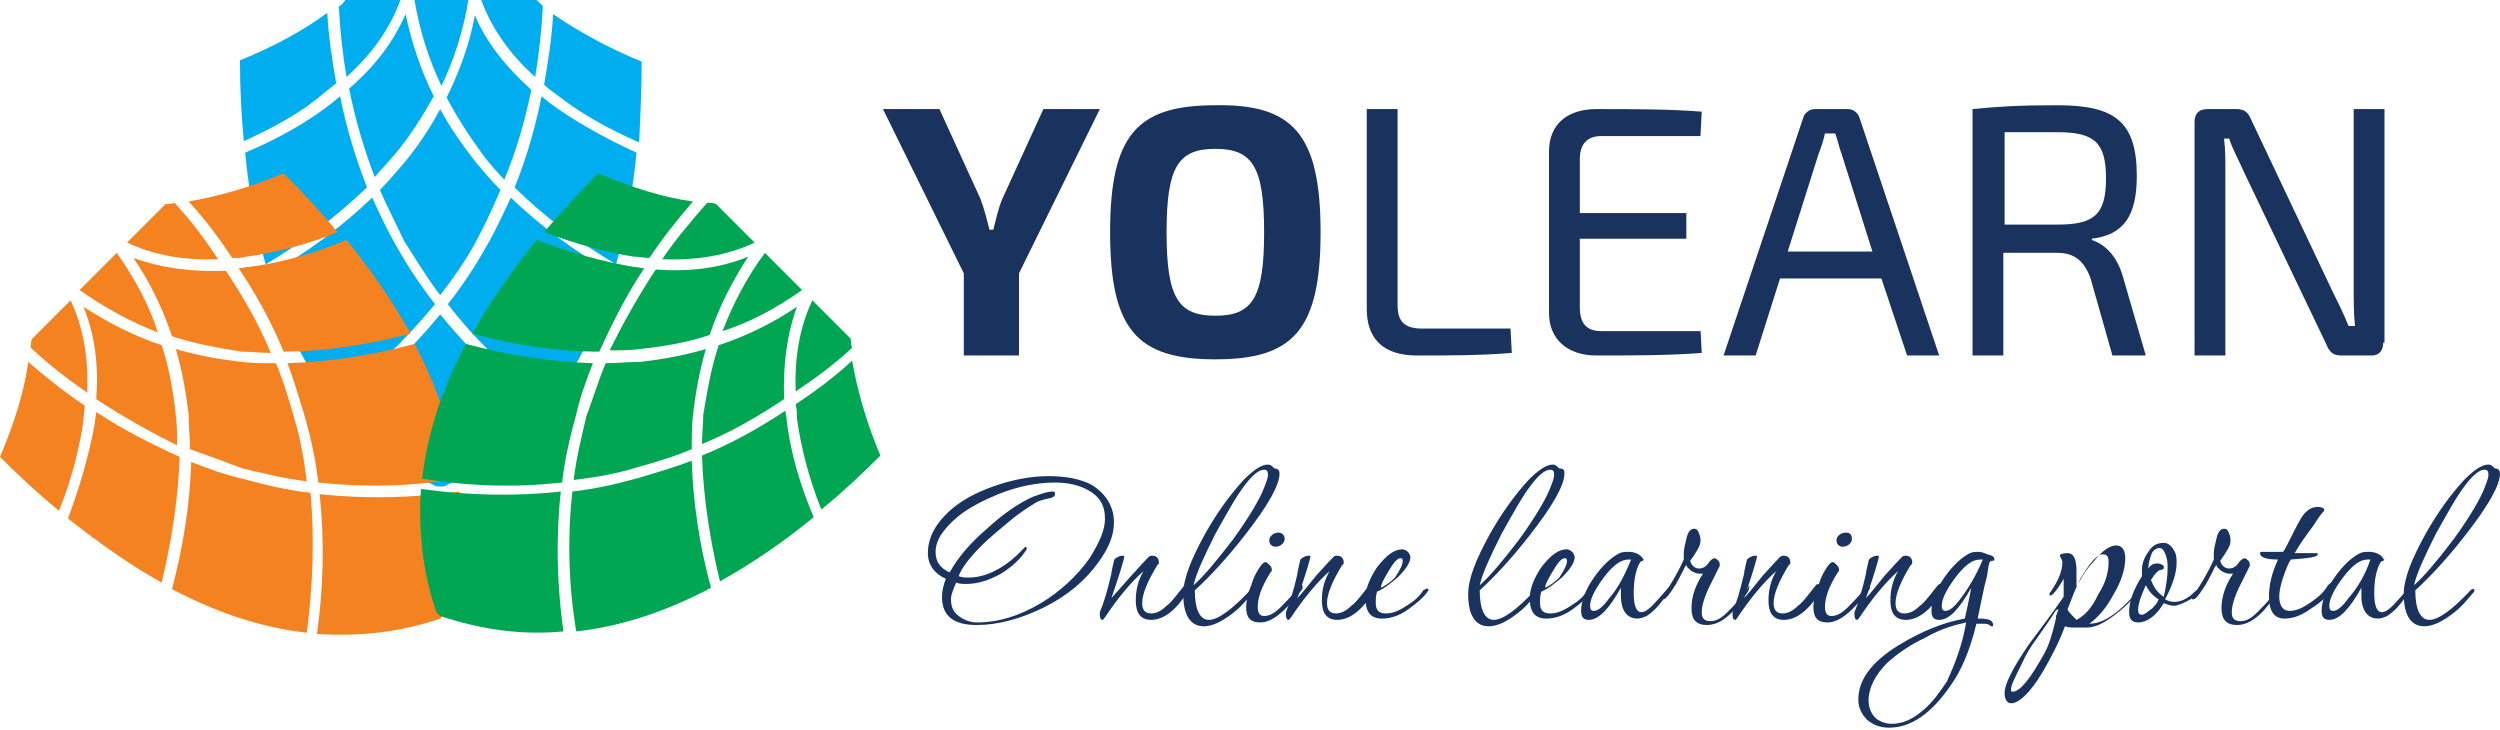 <?xml version="1.0" encoding="utf-8"?>
<!-- Generator: Adobe Illustrator 19.2.0, SVG Export Plug-In . SVG Version: 6.00 Build 0)  -->
<svg version="1.1" id="Layer_1" xmlns="http://www.w3.org/2000/svg" xmlns:xlink="http://www.w3.org/1999/xlink" x="0px" y="0px"
	 viewBox="0 0 194.8 56.9" style="enable-background:new 0 0 194.8 56.9;" xml:space="preserve">
<style type="text/css">
	.st0{fill:#19335E;}
	.st1{fill-rule:evenodd;clip-rule:evenodd;fill:#00AEEF;}
	.st2{fill-rule:evenodd;clip-rule:evenodd;fill:#F58220;}
	.st3{fill-rule:evenodd;clip-rule:evenodd;fill:#00A651;}
</style>
<g id="XMLID_19_">
	<g id="XMLID_21_">
		<g>
			<path class="st0" d="M86.8,40.7c0,1-0.4,2-1.2,3.1c-1,1.4-2.4,2.6-4.2,3.5c-1.8,0.9-3.6,1.4-5.3,1.4c-1.8,0-2.7-0.7-2.7-2.2
				c0-0.4,0.1-0.9,0.3-1.4c-0.9-0.4-1.4-1.1-1.4-2c0-1.2,0.6-2.3,1.7-3.3c0.9-0.8,2-1.4,3.4-1.9c1.4-0.5,2.9-0.8,4.3-0.8
				c1.3,0,2.5,0.2,3.4,0.7C86.2,38.5,86.8,39.5,86.8,40.7z M86.1,40.4c0-1-0.4-1.7-1.3-2.2c-0.7-0.4-1.6-0.6-2.6-0.6
				c-1.4,0-2.9,0.3-4.4,0.9c-1.2,0.5-2.2,1-3.1,1.7c-1.2,1-1.8,1.9-1.8,2.8c0,0.8,0.4,1.3,1.1,1.6c0.6-1.1,1.6-2.3,2.9-3.4
				c1.3-1.2,2.5-2,3.6-2.5c0.6-0.2,1.1-0.4,1.5-0.4h0c0.2,0,0.2,0,0.2,0.2s-0.1,0.2-0.3,0.3c-0.5,0.1-1,0.2-1.4,0.5
				c-0.5,0.3-1.1,0.7-1.7,1.2c-0.7,0.6-1.5,1.2-2.3,2c-1,1-1.6,1.8-1.8,2.4c0.3,0.1,0.5,0.1,0.8,0.1c1.2,0,2.5-0.6,3.7-1.7
				c0.5-0.5,0.7-0.7,0.7-0.7c0.1,0,0.1,0.1,0.1,0.2c-0.5,0.8-1.2,1.4-2,1.9c-0.9,0.5-1.8,0.8-2.7,0.8c-0.3,0-0.5,0-0.8-0.1
				c-0.2,0.5-0.4,0.9-0.4,1.3c0,0.6,0.2,1,0.6,1.3c0.4,0.3,0.9,0.5,1.4,0.5c1.7,0,3.3-0.5,5-1.5c1.5-0.9,2.8-2.1,3.8-3.5
				C85.7,42.2,86.1,41.3,86.1,40.4z"/>
			<path class="st0" d="M92.7,45.7c0,0.1,0,0.2-0.1,0.3c-0.9,1.5-1.9,2.3-2.9,2.3c-0.8,0-1.2-0.5-1.2-1.5c0-0.9,0.2-1.6,0.6-2.3
				c-1,0.9-2,2.1-3,3.6c-0.1,0.1-0.1,0.2-0.2,0.2c-0.1,0-0.2-0.1-0.2-0.4c0-0.1,0-0.1,0-0.2c0.3-0.7,0.6-1.7,0.9-3
				c0-0.2,0.1-0.5,0.2-1c0-0.1,0.1-0.2,0.3-0.3c0.2-0.1,0.3-0.1,0.4-0.1c0.1,0,0.1,0,0.1,0.1c0,0.1-0.3,1.2-1,3.2
				c0.2-0.2,0.7-0.8,1.6-1.8c0.3-0.3,0.7-0.8,1.3-1.4c0.1-0.1,0.2-0.1,0.3-0.1c0.3,0,0.5,0.2,0.5,0.5c0,0.1,0,0.2-0.1,0.2
				c-0.8,1.3-1.2,2.3-1.2,3c0,0.5,0.2,0.8,0.7,0.8c0.4,0,0.8-0.2,1.2-0.6c0.3-0.2,0.6-0.6,1-1.1c0.3-0.4,0.5-0.6,0.5-0.6
				C92.7,45.5,92.7,45.6,92.7,45.7z"/>
			<path class="st0" d="M99.7,36.9c0,0.9-0.9,2.5-2.7,4.8c-1.4,1.8-2.7,3.2-3.9,4.3c0,1.5,0.4,2.3,1.1,2.3s1.8-0.8,3.2-2.3
				c0.1-0.1,0.1-0.1,0.2-0.1c0.1,0,0.1,0,0.1,0.1c0,0.1,0,0.1-0.1,0.2c-0.5,0.6-1,1.2-1.7,1.7c-0.8,0.6-1.5,0.9-2.1,0.9
				c-1,0-1.6-0.8-1.6-2.5c0-1.2,0.6-2.7,1.7-4.7c0.9-1.6,1.9-3,3-4.2c0.8-0.8,1.4-1.2,1.9-1.2c0.2,0,0.3,0.1,0.5,0.3
				C99.6,36.5,99.7,36.7,99.7,36.9z M98.8,37c0-0.3-0.1-0.4-0.3-0.4c-0.4,0-0.9,0.4-1.5,1.2c-0.7,0.9-1.4,2.2-2.3,3.8
				c-0.9,1.8-1.5,3.1-1.7,4c0.8-0.7,1.8-1.9,3.1-3.6c1.3-1.8,2.1-3.2,2.4-4C98.7,37.5,98.8,37.2,98.8,37z"/>
			<path class="st0" d="M101.5,45.7c0,0.1,0,0.2-0.1,0.3c-1.3,1.7-2.3,2.5-3.2,2.5c-0.8,0-1.1-0.4-1.1-1.2c0-0.4,0.1-1,0.4-1.7
				c0.2-0.7,0.5-1.2,0.8-1.6c0.1-0.1,0.2-0.2,0.3-0.2c0.1,0,0.2,0.1,0.3,0.2c0.1,0.1,0.2,0.2,0.2,0.4c0,0.1,0,0.1-0.1,0.2
				c-0.7,1.1-1,2-1,2.7c0,0.5,0.2,0.7,0.5,0.7c0.4,0,0.8-0.2,1.3-0.7c0.3-0.3,0.7-0.7,1.1-1.2c0.3-0.4,0.5-0.7,0.5-0.7
				C101.4,45.6,101.5,45.6,101.5,45.7z M100.1,42c0,0.2-0.1,0.3-0.2,0.4c-0.1,0.1-0.3,0.2-0.5,0.2c-0.3,0-0.5-0.2-0.5-0.5
				c0-0.2,0.1-0.3,0.2-0.4c0.1-0.1,0.3-0.2,0.5-0.2C99.9,41.5,100.1,41.7,100.1,42z"/>
			<path class="st0" d="M107.2,45.7c0,0.1,0,0.2-0.1,0.3c-0.9,1.5-1.9,2.3-2.9,2.3c-0.8,0-1.2-0.5-1.2-1.5c0-0.9,0.2-1.6,0.6-2.3
				c-1,0.9-2,2.1-3,3.6c-0.1,0.1-0.1,0.2-0.2,0.2c-0.1,0-0.2-0.1-0.2-0.4c0-0.1,0-0.1,0-0.2c0.3-0.7,0.6-1.7,0.9-3
				c0-0.2,0.1-0.5,0.2-1c0-0.1,0.1-0.2,0.3-0.3c0.2-0.1,0.3-0.1,0.4-0.1c0.1,0,0.1,0,0.1,0.1c0,0.1-0.3,1.2-1,3.2
				c0.2-0.2,0.7-0.8,1.5-1.8c0.3-0.3,0.7-0.8,1.3-1.4c0.1-0.1,0.2-0.1,0.3-0.1c0.3,0,0.5,0.2,0.5,0.5c0,0.1,0,0.2-0.1,0.2
				c-0.8,1.3-1.2,2.3-1.2,3c0,0.5,0.2,0.8,0.7,0.8c0.4,0,0.8-0.2,1.2-0.6c0.3-0.2,0.6-0.6,1-1.1c0.3-0.4,0.5-0.6,0.5-0.6
				S107.2,45.6,107.2,45.7z"/>
			<path class="st0" d="M111.3,45.9c0,0,0,0.1,0,0.1c-0.3,0.5-0.9,1-1.6,1.5c-0.7,0.5-1.4,0.7-2,0.7c-0.9,0-1.3-0.5-1.3-1.6
				c0-0.7,0.3-1.5,0.9-2.4c0.7-0.9,1.3-1.4,2-1.4c0.1,0,0.3,0.1,0.4,0.2s0.2,0.3,0.2,0.4c0,0.4-0.3,0.9-1,1.6
				c-0.6,0.5-1.1,0.9-1.6,1.1c-0.1,0.3-0.1,0.6-0.1,0.9c0,0.6,0.3,0.8,0.8,0.8c0.5,0,1-0.2,1.6-0.6c0.5-0.3,1-0.7,1.3-1.2
				C111.1,45.9,111.2,45.8,111.3,45.9C111.3,45.8,111.3,45.8,111.3,45.9z M109.3,43.7c0-0.2-0.1-0.2-0.2-0.2c-0.2,0-0.5,0.3-0.9,1
				c-0.3,0.5-0.6,1-0.6,1.3c0.4-0.2,0.7-0.4,1.1-0.8C109.1,44.4,109.3,44,109.3,43.7z"/>
			<path class="st0" d="M121.9,36.9c0,0.9-0.9,2.5-2.7,4.8c-1.4,1.8-2.7,3.2-3.9,4.3c0,1.5,0.4,2.3,1.1,2.3s1.8-0.8,3.2-2.3
				c0.1-0.1,0.1-0.1,0.2-0.1c0.1,0,0.1,0,0.1,0.1c0,0.1,0,0.1-0.1,0.2c-0.5,0.6-1,1.2-1.7,1.7c-0.8,0.6-1.5,0.9-2.1,0.9
				c-1,0-1.6-0.8-1.6-2.5c0-1.2,0.6-2.7,1.7-4.7c0.9-1.6,1.9-3,3-4.2c0.8-0.8,1.4-1.2,1.9-1.2c0.2,0,0.3,0.1,0.5,0.3
				C121.9,36.5,121.9,36.7,121.9,36.9z M121.1,37c0-0.3-0.1-0.4-0.3-0.4c-0.4,0-0.9,0.4-1.5,1.2c-0.7,0.9-1.4,2.2-2.3,3.8
				c-0.9,1.8-1.5,3.1-1.7,4c0.8-0.7,1.8-1.9,3.1-3.6c1.3-1.8,2.1-3.2,2.4-4C121,37.5,121.1,37.2,121.1,37z"/>
			<path class="st0" d="M124.1,45.9c0,0,0,0.1,0,0.1c-0.3,0.5-0.9,1-1.6,1.5c-0.7,0.5-1.4,0.7-2,0.7c-0.9,0-1.3-0.5-1.3-1.6
				c0-0.7,0.3-1.5,0.9-2.4c0.7-0.9,1.3-1.4,2-1.4c0.1,0,0.3,0.1,0.4,0.2s0.2,0.3,0.2,0.4c0,0.4-0.3,0.9-1,1.6
				c-0.6,0.5-1.1,0.9-1.6,1.1c-0.1,0.3-0.1,0.6-0.1,0.9c0,0.6,0.3,0.8,0.8,0.8c0.5,0,1-0.2,1.6-0.6c0.5-0.3,1-0.7,1.3-1.2
				C123.9,45.9,124,45.8,124.1,45.9C124.1,45.8,124.1,45.8,124.1,45.9z M122.1,43.7c0-0.2-0.1-0.2-0.2-0.2c-0.2,0-0.5,0.3-0.9,1
				c-0.3,0.5-0.6,1-0.6,1.3c0.4-0.2,0.7-0.4,1.1-0.8C121.9,44.4,122.1,44,122.1,43.7z"/>
			<path class="st0" d="M130.1,45.8c0,0.1,0,0.2-0.1,0.3c-0.6,1-1.2,1.6-1.7,1.9c-0.2,0.1-0.5,0.2-0.7,0.2c-0.8,0-1.3-0.6-1.3-1.8
				c0-0.2,0-0.4,0-0.6c-0.9,1.6-1.7,2.5-2.5,2.5c-0.4,0-0.6-0.2-0.6-0.7c0-0.7,0.3-1.6,1-2.6c0.7-1,1.4-1.6,2-1.9
				c0.2-0.1,0.5-0.1,0.7-0.1c0.5,0,0.9,0.2,1.1,0.5c0,0.1,0.1,0.1,0.1,0.1c0,0,0,0-0.1,0.1c-0.1,0-0.2,0.1-0.2,0.1
				c-0.3,0.5-0.5,1.3-0.5,2.4c0,1,0.2,1.5,0.6,1.5c0.3,0,0.7-0.3,1.3-1c0.6-0.7,0.9-1,0.9-1S130.1,45.7,130.1,45.8z M127.1,43.6
				c-0.1,0-0.1,0-0.2,0c-0.6,0-1.1,0.4-1.7,1.1c-0.8,1-1.3,1.9-1.3,2.5c0,0.3,0.1,0.4,0.3,0.4c0.3,0,0.7-0.3,1.2-1
				C126.1,45.8,126.6,44.8,127.1,43.6z"/>
			<path class="st0" d="M136.3,45.7c0,0.1,0,0.2-0.1,0.4c-1.1,1.7-2.1,2.6-3.2,2.6c-0.8,0-1.2-0.4-1.2-1.3c0-0.9,0.3-1.8,0.9-2.7
				c-0.1,0-0.2,0-0.3,0c-0.2,0-0.4-0.1-0.6-0.2c-0.2-0.2-0.4-0.3-0.4-0.5c-0.2,0.3-0.4,0.8-0.8,1.5c-0.5,0.8-0.8,1.2-1,1.2
				c-0.1,0-0.1,0-0.1-0.1s0-0.1,0.1-0.2c0.5-0.7,1.1-1.7,1.6-2.8c0-0.1,0-0.3,0-0.5c0-0.3,0.1-0.7,0.2-1.1c0.1-0.5,0.3-0.8,0.6-0.8
				c0.2,0,0.3,0.1,0.4,0.4c0.1,0.2,0.1,0.4,0.1,0.6c0,0.3-0.3,0.8-0.8,1.5c0.1,0.4,0.4,0.6,0.7,0.6c0.2,0,0.5-0.1,0.7-0.4
				c0.2-0.3,0.4-0.4,0.5-0.4c0.1,0,0.2,0.1,0.3,0.2c0.1,0.1,0.1,0.2,0.1,0.4c0,0-0.2,0.4-0.7,1.4s-0.7,1.7-0.7,2.2
				c0,0.5,0.2,0.7,0.7,0.7c0.4,0,0.8-0.2,1.3-0.7c0.3-0.3,0.7-0.7,1.1-1.2c0.3-0.4,0.5-0.7,0.5-0.7
				C136.3,45.5,136.3,45.6,136.3,45.7z"/>
			<path class="st0" d="M142,45.7c0,0.1,0,0.2-0.1,0.3c-0.9,1.5-1.9,2.3-2.9,2.3c-0.8,0-1.2-0.5-1.2-1.5c0-0.9,0.2-1.6,0.6-2.3
				c-1,0.9-2,2.1-3,3.6c-0.1,0.1-0.1,0.2-0.2,0.2c-0.1,0-0.2-0.1-0.2-0.4c0-0.1,0-0.1,0-0.2c0.3-0.7,0.6-1.7,0.9-3
				c0-0.2,0.1-0.5,0.2-1c0-0.1,0.1-0.2,0.3-0.3c0.2-0.1,0.3-0.1,0.4-0.1c0.1,0,0.1,0,0.1,0.1c0,0.1-0.3,1.2-1,3.2
				c0.2-0.2,0.7-0.8,1.5-1.8c0.3-0.3,0.7-0.8,1.3-1.4c0.1-0.1,0.2-0.1,0.3-0.1c0.3,0,0.5,0.2,0.5,0.5c0,0.1,0,0.2-0.1,0.2
				c-0.8,1.3-1.2,2.3-1.2,3c0,0.5,0.2,0.8,0.7,0.8c0.4,0,0.8-0.2,1.2-0.6c0.3-0.2,0.6-0.6,1-1.1c0.3-0.4,0.5-0.6,0.5-0.6
				S142,45.6,142,45.7z"/>
			<path class="st0" d="M145.7,45.7c0,0.1,0,0.2-0.1,0.3c-1.3,1.7-2.3,2.5-3.2,2.5c-0.8,0-1.1-0.4-1.1-1.2c0-0.4,0.1-1,0.4-1.7
				c0.2-0.7,0.5-1.2,0.8-1.6c0.1-0.1,0.2-0.2,0.3-0.2c0.1,0,0.2,0.1,0.3,0.2c0.1,0.1,0.2,0.2,0.2,0.4c0,0.1,0,0.1-0.1,0.2
				c-0.7,1.1-1,2-1,2.7c0,0.5,0.2,0.7,0.5,0.7c0.4,0,0.8-0.2,1.3-0.7c0.3-0.3,0.7-0.7,1.1-1.2c0.3-0.4,0.5-0.7,0.5-0.7
				C145.7,45.6,145.7,45.6,145.7,45.7z M144.3,42c0,0.2-0.1,0.3-0.2,0.4c-0.1,0.1-0.3,0.2-0.5,0.2c-0.3,0-0.5-0.2-0.5-0.5
				c0-0.2,0.1-0.3,0.2-0.4c0.1-0.1,0.3-0.2,0.5-0.2C144.2,41.5,144.3,41.7,144.3,42z"/>
			<path class="st0" d="M151.5,45.7c0,0.1,0,0.2-0.1,0.3c-0.9,1.5-1.9,2.3-2.9,2.3c-0.8,0-1.2-0.5-1.2-1.5c0-0.9,0.2-1.6,0.6-2.3
				c-1,0.9-2,2.1-3,3.6c-0.1,0.1-0.1,0.2-0.2,0.2c-0.1,0-0.2-0.1-0.2-0.4c0-0.1,0-0.1,0-0.2c0.3-0.7,0.6-1.7,0.9-3
				c0-0.2,0.1-0.5,0.2-1c0-0.1,0.1-0.2,0.3-0.3c0.2-0.1,0.3-0.1,0.4-0.1c0.1,0,0.1,0,0.1,0.1c0,0.1-0.3,1.2-1,3.2
				c0.2-0.2,0.7-0.8,1.5-1.8c0.3-0.3,0.7-0.8,1.3-1.4c0.1-0.1,0.2-0.1,0.3-0.1c0.3,0,0.5,0.2,0.5,0.5c0,0.1,0,0.2-0.1,0.2
				c-0.8,1.3-1.2,2.3-1.2,3c0,0.5,0.2,0.8,0.7,0.8c0.4,0,0.8-0.2,1.2-0.6c0.3-0.2,0.6-0.6,1-1.1c0.3-0.4,0.5-0.6,0.5-0.6
				S151.5,45.6,151.5,45.7z"/>
			<path class="st0" d="M155.4,43.6c0,0.1-0.1,0.1-0.2,0.1c-0.1,0-0.2,0.1-0.2,0.2c-0.1,0.3-0.1,0.7-0.2,1.1
				c-0.2,0.7-0.4,1.8-0.7,3.2h0.1c0.7,0,1.1,0.1,1.1,0.5c0,0.1,0,0.1-0.1,0.1c0,0-0.1,0-0.2-0.1c-0.1-0.1-0.3-0.1-0.6-0.1
				c-0.1,0-0.3,0-0.4,0c-0.5,2.1-1.2,3.7-2,4.8c-1.5,2.2-3.1,3.3-4.8,3.3c-0.7,0-1.2-0.2-1.7-0.6c-0.4-0.4-0.7-0.9-0.7-1.6
				c0-1.5,1-2.9,3.1-4.2c1.8-1.1,3.5-1.8,5.2-2.1c0.1-0.5,0.3-1.3,0.5-2.4c-0.9,1.6-1.7,2.5-2.5,2.5c-0.4,0-0.6-0.2-0.6-0.7
				c0-0.7,0.3-1.6,1-2.6c0.7-1,1.4-1.6,2-1.9c0.2-0.1,0.5-0.1,0.7-0.1c0.2,0,0.4,0.1,0.7,0.2C155.3,43.3,155.4,43.4,155.4,43.6z
				 M153.2,48.5c-0.9,0.2-2,0.5-3.2,1.2c-1.3,0.6-2.2,1.3-2.9,1.9c-1,1-1.5,2-1.5,3c0,0.5,0.2,1,0.5,1.3s0.8,0.5,1.3,0.5
				c0.9,0,1.7-0.4,2.5-1.1c0.7-0.6,1.2-1.3,1.8-2.2C152.3,51.8,152.9,50.3,153.2,48.5z M154.5,43.6c-0.1,0-0.1,0-0.2,0
				c-0.6,0-1.1,0.4-1.7,1.1c-0.8,1-1.3,1.9-1.3,2.5c0,0.3,0.1,0.4,0.3,0.4c0.3,0,0.7-0.3,1.2-1C153.4,45.8,154,44.8,154.5,43.6z"/>
			<path class="st0" d="M166.7,45.7c0,0.1,0,0.2-0.1,0.4c-0.4,0.6-1,1.2-1.8,1.8c-0.9,0.7-1.6,1-2.2,1c-0.1,0-0.3,0-0.6,0
				c-0.2,0-0.4,0-0.5,0c-0.1,0-0.3,0-0.6-0.1c-0.4,1.1-1,2.3-1.7,3.5c-1,1.7-1.9,2.5-2.5,2.5c-0.3,0-0.5-0.3-0.5-0.8
				c0-0.7,0.6-1.9,1.9-3.8c0.9-1.2,1.8-2.4,2.7-3.7v-0.1c0-0.5,0-0.9,0-1.3c-0.5,0.9-0.9,1.3-1,1.3c-0.1,0-0.1,0-0.1-0.1
				c0-0.1,0-0.1,0.1-0.2c0.6-0.9,0.9-1.6,0.9-2.3c0-0.1-0.1-0.3-0.2-0.5c0-0.1,0.2-0.2,0.6-0.2c0.5,0,0.7,0.5,0.7,1.4
				c0,0.1,0,0.3,0,0.6c0,0.3,0,0.5,0,0.6c0.4-0.7,0.8-1.4,1.3-1.9c0.7-0.9,1.3-1.3,1.8-1.3c0.4,0,0.7,0.3,0.7,1
				c0,0.8-0.3,1.8-0.9,2.8c-0.6,1.1-1.2,1.8-1.9,2.3c1.2,0,2.5-1,4-2.8c0.1-0.1,0.1-0.1,0.1-0.1C166.7,45.5,166.7,45.6,166.7,45.7z
				 M160.4,47.5C160.4,47.5,160.4,47.5,160.4,47.5c-0.1,0-0.2,0-0.3,0.2c-0.3,0.5-0.8,1.2-1.5,2.2c-0.3,0.4-0.7,1-1.1,1.9
				c-0.5,1-0.8,1.6-0.8,1.9c0,0.1,0,0.2,0.1,0.2c0.6,0,1.4-1,2.5-3c0.3-0.5,0.6-1.4,0.9-2.7c0-0.1,0-0.1,0-0.2
				C160.3,47.8,160.3,47.7,160.4,47.5z M164.3,43.8c0-0.4-0.1-0.6-0.4-0.6c-0.1,0-0.1,0-0.2,0c-0.5,0.2-1,0.9-1.6,1.9
				c-0.4,0.8-0.7,1.6-1,2.4c0.1,0.2,0.4,0.5,0.7,0.8c0.6-0.3,1.2-0.9,1.7-2C164.1,45.4,164.3,44.5,164.3,43.8z"/>
			<path class="st0" d="M171.4,45.9C171.4,45.9,171.3,45.9,171.4,45.9c-0.2,0.4-0.5,0.7-0.9,0.9s-0.8,0.4-1.1,0.4
				c-0.3,0-0.5-0.1-0.8-0.2c-0.6,1-1.3,1.5-2,1.5c-0.5,0-0.7-0.3-0.7-0.8c0-0.8,0.3-1.7,1-2.8c0-0.2,0-0.3,0-0.5
				c0-0.5,0.2-1,0.5-1.4c0.3-0.5,0.7-0.7,1.2-0.7c0.3,0,0.6,0.2,0.8,0.6c0.2,0.3,0.2,0.6,0.2,1c0,0.7-0.3,1.7-0.9,2.8
				c0.2,0.1,0.4,0.2,0.7,0.2c0.5,0,0.9-0.2,1.3-0.5c0.4-0.4,0.6-0.5,0.6-0.5C171.3,45.7,171.4,45.8,171.4,45.9z M168.2,46.7
				c-0.5-0.3-0.8-0.7-1-1.1c-0.4,0.9-0.6,1.5-0.6,1.9c0,0.3,0.1,0.4,0.3,0.4c0.2,0,0.4-0.2,0.8-0.5C167.9,47.2,168.1,47,168.2,46.7z
				 M168.9,44.3c0-0.3,0-0.6-0.1-0.9c-0.1-0.4-0.3-0.7-0.5-0.7c-0.3,0-0.6,0.2-0.7,0.6c-0.1,0.3-0.2,0.6-0.2,1
				c0.2-0.3,0.4-0.4,0.7-0.4c0.2,0,0.4,0.1,0.5,0.2c0,0,0,0,0,0.1c0,0,0,0.1,0,0.1c0,0-0.1,0.1-0.2,0.1c-0.2,0-0.5,0.3-0.8,0.8
				c0.2,0.5,0.5,1,1,1.3C168.8,45.6,168.9,44.9,168.9,44.3z"/>
			<path class="st0" d="M177.6,45.7c0,0.1,0,0.2-0.1,0.4c-1.1,1.7-2.1,2.6-3.2,2.6c-0.8,0-1.2-0.4-1.2-1.3c0-0.9,0.3-1.8,0.9-2.7
				c-0.1,0-0.2,0-0.3,0c-0.2,0-0.4-0.1-0.6-0.2c-0.2-0.2-0.4-0.3-0.4-0.5c-0.2,0.3-0.4,0.8-0.8,1.5c-0.5,0.8-0.8,1.2-1,1.2
				c-0.1,0-0.1,0-0.1-0.1s0-0.1,0.1-0.2c0.5-0.7,1.1-1.7,1.6-2.8c0-0.1,0-0.3,0-0.5c0-0.3,0.1-0.7,0.2-1.1c0.1-0.5,0.3-0.8,0.6-0.8
				c0.2,0,0.3,0.1,0.4,0.4c0.1,0.2,0.1,0.4,0.1,0.6c0,0.3-0.3,0.8-0.8,1.5c0.1,0.4,0.4,0.6,0.7,0.6c0.2,0,0.5-0.1,0.7-0.4
				c0.2-0.3,0.4-0.4,0.5-0.4c0.1,0,0.2,0.1,0.3,0.2c0.1,0.1,0.1,0.2,0.1,0.4c0,0-0.2,0.4-0.7,1.4s-0.7,1.7-0.7,2.2
				c0,0.5,0.2,0.7,0.7,0.7c0.4,0,0.8-0.2,1.3-0.7c0.3-0.3,0.7-0.7,1.1-1.2c0.3-0.4,0.5-0.7,0.5-0.7
				C177.5,45.5,177.6,45.6,177.6,45.7z"/>
			<path class="st0" d="M181.9,45.7c0,0.1,0,0.1-0.1,0.2c-0.4,0.5-0.9,1-1.7,1.5c-0.8,0.6-1.5,0.8-2.1,0.8c-0.8,0-1.2-0.6-1.2-1.7
				c0-0.9,0.2-1.8,0.7-2.9c-1,0-1.4-0.2-1.4-0.5c0-0.1,0.1-0.1,0.2-0.1c0.2,0,0.4,0,0.8,0c0.4,0,0.6,0,0.8,0
				c0.1-0.1,0.4-0.7,0.9-1.7c0.4-0.8,0.7-1.3,1-1.5c0.2-0.2,0.5-0.3,0.8-0.3c0.3,0,0.5,0.1,0.5,0.2c0,0,0,0,0,0.1
				c-0.2,0.2-0.5,0.6-0.8,1.1c-0.6,0.8-1.1,1.5-1.5,2.2c0.2,0,0.5,0,0.8,0c0.1,0,0.2,0,0.4,0c0.2,0,0.3,0,0.4,0c0.2,0,0.2,0,0.2,0.1
				c0,0.2-0.7,0.3-2.1,0.4c-0.2,0.3-0.4,0.8-0.6,1.4c-0.2,0.6-0.3,1.1-0.3,1.5c0,0.7,0.3,1.1,0.8,1.1c0.5,0,1-0.2,1.7-0.7
				c0.6-0.4,1-0.8,1.3-1.3c0.1-0.1,0.2-0.2,0.3-0.2C181.9,45.6,181.9,45.7,181.9,45.7z"/>
			<path class="st0" d="M187.8,45.8c0,0.1,0,0.2-0.1,0.3c-0.6,1-1.2,1.6-1.7,1.9c-0.2,0.1-0.5,0.2-0.7,0.2c-0.8,0-1.3-0.6-1.3-1.8
				c0-0.2,0-0.4,0-0.6c-0.9,1.6-1.7,2.5-2.5,2.5c-0.4,0-0.6-0.2-0.6-0.7c0-0.7,0.3-1.6,1-2.6c0.7-1,1.4-1.6,2-1.9
				c0.2-0.1,0.5-0.1,0.7-0.1c0.5,0,0.9,0.2,1.1,0.5c0,0.1,0.1,0.1,0.1,0.1c0,0,0,0-0.1,0.1c-0.1,0-0.2,0.1-0.2,0.1
				c-0.3,0.5-0.5,1.3-0.5,2.4c0,1,0.2,1.5,0.6,1.5c0.3,0,0.7-0.3,1.3-1c0.6-0.7,0.9-1,0.9-1S187.8,45.7,187.8,45.8z M184.7,43.6
				c-0.1,0-0.1,0-0.2,0c-0.6,0-1.1,0.4-1.7,1.1c-0.8,1-1.3,1.9-1.3,2.5c0,0.3,0.1,0.4,0.3,0.4c0.3,0,0.7-0.3,1.2-1
				C183.7,45.8,184.3,44.8,184.7,43.6z"/>
			<path class="st0" d="M194.8,36.9c0,0.9-0.9,2.5-2.7,4.8c-1.4,1.8-2.7,3.2-3.9,4.3c0,1.5,0.4,2.3,1.1,2.3s1.8-0.8,3.2-2.3
				c0.1-0.1,0.1-0.1,0.2-0.1c0.1,0,0.1,0,0.1,0.1c0,0.1,0,0.1-0.1,0.2c-0.5,0.6-1,1.2-1.7,1.7c-0.8,0.6-1.5,0.9-2.1,0.9
				c-1,0-1.6-0.8-1.6-2.5c0-1.2,0.6-2.7,1.7-4.7c0.9-1.6,1.9-3,3-4.2c0.8-0.8,1.4-1.2,1.9-1.2c0.2,0,0.3,0.1,0.5,0.3
				C194.7,36.5,194.8,36.7,194.8,36.9z M193.9,37c0-0.3-0.1-0.4-0.3-0.4c-0.4,0-0.9,0.4-1.5,1.2c-0.7,0.9-1.4,2.2-2.3,3.8
				c-0.9,1.8-1.5,3.1-1.7,4c0.8-0.7,1.8-1.9,3.1-3.6c1.3-1.8,2.1-3.2,2.4-4C193.8,37.5,193.9,37.2,193.9,37z"/>
		</g>
	</g>
	<g id="XMLID_1_">
		<path class="st0" d="M79.4,21.3v6.4h-4.3v-6.4L68.8,8.5h4.4l3.2,7c0.3,0.8,0.5,1.6,0.7,2.4h0.3c0.2-0.8,0.4-1.7,0.7-2.4l3.2-7h4.4
			L79.4,21.3z"/>
		<path class="st0" d="M102.9,18.1c0,7.7-2.2,9.9-8.2,9.9c-6.1,0-8.2-2.3-8.2-9.9s2.1-9.9,8.2-9.9C100.7,8.1,102.9,10.4,102.9,18.1z
			 M90.9,18.1c0,5.1,0.9,6.5,3.8,6.5s3.8-1.4,3.8-6.5c0-5.1-0.9-6.5-3.8-6.5S90.9,13,90.9,18.1z"/>
		<path class="st0" d="M108.9,23.8c0,1.3,0.6,1.8,1.9,1.8h6.9l0.1,1.9c-2.4,0.2-4.9,0.2-7.4,0.2c-2.8,0-3.9-1.5-3.9-3.6V8.5h2.4
			V23.8z"/>
		<path class="st0" d="M132.5,25.6l0.1,1.9c-2.6,0.2-5.5,0.2-8.2,0.2c-2.3,0-3.7-1.3-3.7-3.3V11.8c0-2.1,1.4-3.3,3.7-3.3
			c2.8,0,5.7,0,8.2,0.2l-0.1,1.9h-7.7c-1.1,0-1.7,0.6-1.7,1.8v4.2h8.3v2h-8.3v5.3c0,1.3,0.5,1.9,1.7,1.9H132.5z"/>
		<path class="st0" d="M146.6,21.7h-7.9l-1.9,6h-2.5l6.2-18.5c0.1-0.4,0.5-0.7,0.9-0.7h2.6c0.4,0,0.8,0.3,0.9,0.7l6.2,18.5h-2.5
			L146.6,21.7z M145.9,19.6l-2.4-7.6c-0.2-0.5-0.3-1.1-0.5-1.6h-0.8c-0.1,0.5-0.3,1.1-0.5,1.6l-2.4,7.6H145.9z"/>
		<path class="st0" d="M167.2,27.7h-2.6l-1.7-6c-0.5-1.4-1.3-2-2.6-2c-1.8,0-3.2,0-4.2,0v8h-2.4V8.5c2.1-0.2,3.5-0.3,6.6-0.3
			c4.4,0,6.2,1.2,6.2,5.5c0,3.1-1,4.6-3.5,4.9v0.1c0.9,0.3,1.9,1.1,2.4,2.8L167.2,27.7z M164.1,13.9c0-2.8-0.9-3.6-3.8-3.6
			c-1.6,0-3.1,0-4.1,0v7.2h4.1C163.1,17.5,164.1,16.8,164.1,13.9z"/>
		<path class="st0" d="M185.7,26.7c0,0.6-0.3,1-0.9,1h-2.4c-0.6,0-0.9-0.3-1.1-0.8l-6.5-13.6c-0.3-0.7-0.9-1.8-1.1-2.5h-0.4
			c0.1,0.8,0.1,1.7,0.1,2.5v14.4h-2.4V9.5c0-0.6,0.3-1,1-1h2.3c0.6,0,0.9,0.3,1.1,0.8l6.3,13.3c0.4,0.8,0.9,1.8,1.3,2.8h0.5
			c-0.1-1-0.1-1.9-0.1-2.9V8.5h2.4V26.7z"/>
	</g>
	<g id="XMLID_66_">
		<path id="XMLID_107_" class="st1" d="M26.4,0.5c0.2-0.1,0.4-0.3,0.5-0.5h4.3C30.4,2.2,29,4.2,27,6C26.7,4.2,26.5,2.4,26.4,0.5"/>
		<path id="XMLID_106_" class="st1" d="M19,11c-0.2-2.1-0.3-4.1-0.3-6.3c2.7-1.1,4.9-2.3,6.8-3.7c0.1,1.9,0.4,3.8,0.7,5.5
			c-0.3,0.2-0.6,0.5-0.9,0.7C23.6,8.7,21.4,9.9,19,11"/>
		<path id="XMLID_105_" class="st1" d="M32.3,0h4.2c-0.4,2.4-1.1,4.6-2.1,6.7C33.4,4.6,32.7,2.4,32.3,0"/>
		<path id="XMLID_104_" class="st1" d="M27.2,6.9c2-1.7,3.5-3.7,4.4-5.8c0.5,2.3,1.2,4.4,2.2,6.4c-0.9,1.6-1.9,3.2-3.1,4.6
			c-0.5,0.6-1,1.1-1.5,1.7C28.4,11.7,27.7,9.4,27.2,6.9"/>
		<path id="XMLID_103_" class="st1" d="M20.7,20.6c-0.8-2.8-1.3-5.7-1.6-8.7c2.6-1.1,4.9-2.4,6.8-3.9c0.2-0.2,0.4-0.3,0.6-0.5
			c0.5,2.5,1.2,4.8,2.1,7.1C26.3,16.8,23.7,18.8,20.7,20.6"/>
		<path id="XMLID_102_" class="st1" d="M37.5,0h4.3c0.2,0.2,0.4,0.3,0.5,0.5C42.2,2.4,42,4.2,41.7,6C39.7,4.2,38.3,2.2,37.5,0"/>
		<path id="XMLID_101_" class="st1" d="M34.8,7.6c1-2,1.8-4.2,2.2-6.4c0.9,2.1,2.4,4,4.4,5.8c-0.5,2.5-1.2,4.8-2.1,7
			c-0.5-0.5-1-1.1-1.5-1.7C36.7,10.8,35.7,9.3,34.8,7.6"/>
		<path id="XMLID_100_" class="st1" d="M29.6,14.8c0.6-0.6,1.2-1.3,1.8-2c1.1-1.3,2.1-2.8,2.9-4.3c0.8,1.5,1.8,2.9,2.9,4.3
			c0.6,0.7,1.2,1.4,1.8,2c-0.6,1.4-1.2,2.7-1.9,4c-0.8,1.5-1.8,2.9-2.8,4.2c-1-1.3-1.9-2.8-2.8-4.2C30.9,17.5,30.2,16.2,29.6,14.8"
			/>
		<path id="XMLID_99_" class="st1" d="M25.9,31.3c-2.2-2.9-3.9-6.2-5-9.9c3-1.7,5.7-3.7,8.1-6c0.6,1.3,1.2,2.6,1.9,3.8
			c0.9,1.6,1.9,3.1,3,4.5C31.5,26.6,28.9,29.1,25.9,31.3"/>
		<path id="XMLID_98_" class="st1" d="M42.4,6.6C42.7,4.8,43,3,43.1,1.1C45,2.4,47.3,3.7,50,4.8c0,2.1-0.1,4.2-0.2,6.3
			c-2.5-1.1-4.6-2.3-6.4-3.7C43,7.1,42.7,6.9,42.4,6.6"/>
		<path id="XMLID_97_" class="st1" d="M40.1,14.6c0.9-2.2,1.6-4.6,2.1-7.1c0.2,0.2,0.4,0.3,0.6,0.5c1.9,1.4,4.2,2.7,6.8,3.9
			c-0.3,3-0.8,5.9-1.6,8.7C45,18.8,42.3,16.8,40.1,14.6"/>
		<path id="XMLID_96_" class="st1" d="M34.9,23.7c1.1-1.4,2.1-2.9,3-4.5c0.7-1.2,1.3-2.5,1.9-3.8c2.3,2.2,5,4.2,8.1,6
			c-1.1,3.7-2.8,7-5,9.9C39.8,29.1,37.1,26.6,34.9,23.7"/>
		<path id="XMLID_95_" class="st1" d="M34,37.9c-3.1-1.5-5.6-3.5-7.6-5.9c3-2.2,5.6-4.7,7.9-7.5c2.3,2.8,4.9,5.4,7.9,7.5
			c-2,2.4-4.5,4.4-7.6,5.9H34z"/>
		<path id="XMLID_94_" class="st2" d="M2.4,27.1c0-0.2,0-0.5,0.1-0.7l3-3c1,2.1,1.4,4.5,1.3,7.2C5.2,29.5,3.8,28.4,2.4,27.1"/>
		<path id="XMLID_93_" class="st2" d="M4.6,39.8C3,38.5,1.5,37.1,0,35.6c1.1-2.6,1.9-5.1,2.2-7.4c1.5,1.3,2.9,2.4,4.4,3.4
			c0,0.4-0.1,0.8-0.1,1.2C6.2,34.9,5.6,37.3,4.6,39.8"/>
		<path id="XMLID_92_" class="st2" d="M6.2,22.6l2.9-2.9c1.4,2,2.5,4,3.2,6.2C10.2,25.1,8.2,24,6.2,22.6"/>
		<path id="XMLID_91_" class="st2" d="M7.5,31.1c0.2-2.6-0.1-5-1-7.2c2,1.3,4,2.3,6.1,3c0.6,1.8,0.9,3.6,1.1,5.5
			c0.1,0.7,0.1,1.5,0.1,2.3C11.8,33.7,9.6,32.5,7.5,31.1"/>
		<path id="XMLID_90_" class="st2" d="M12.6,45.4c-2.5-1.4-4.9-3.1-7.3-5c1-2.7,1.7-5.2,2.1-7.5c0-0.3,0.1-0.5,0.1-0.8
			c2.1,1.4,4.3,2.5,6.5,3.5C13.9,38.7,13.4,42,12.6,45.4"/>
		<path id="XMLID_89_" class="st2" d="M9.9,18.9l3-3c0.2,0,0.5,0,0.7-0.1c1.3,1.4,2.4,2.9,3.4,4.4C14.4,20.3,12,19.9,9.9,18.9"/>
		<path id="XMLID_88_" class="st2" d="M13.4,26.2c-0.7-2.1-1.7-4.2-3-6.1c2.2,0.8,4.6,1.1,7.2,1c1.4,2.1,2.6,4.2,3.5,6.4
			c-0.8,0-1.5-0.1-2.3-0.1C17,27.1,15.2,26.8,13.4,26.2"/>
		<path id="XMLID_87_" class="st2" d="M14.8,35c0-0.9-0.1-1.8-0.1-2.7c-0.2-1.7-0.5-3.4-1-5.1c1.7,0.5,3.4,0.8,5.1,1
			c0.9,0.1,1.8,0.1,2.7,0.1c0.6,1.4,1,2.8,1.4,4.2c0.5,1.6,0.8,3.3,1,5c-1.7-0.2-3.3-0.6-5-1C17.6,36,16.2,35.5,14.8,35"/>
		<path id="XMLID_86_" class="st2" d="M23.9,49.3c-3.6-0.4-7.1-1.6-10.5-3.4c0.9-3.4,1.4-6.7,1.5-9.9c1.3,0.5,2.6,1,4,1.3
			c1.8,0.5,3.5,0.9,5.3,1.1C24.5,41.9,24.4,45.6,23.9,49.3"/>
		<path id="XMLID_85_" class="st2" d="M18.1,20.1c-1-1.5-2.1-3-3.4-4.4c2.3-0.4,4.8-1.1,7.4-2.2c1.5,1.5,2.9,3,4.2,4.6
			c-2.5,1-4.9,1.6-7.1,1.9C18.8,20.1,18.4,20.1,18.1,20.1"/>
		<path id="XMLID_84_" class="st2" d="M22.1,27.4c-0.9-2.2-2.1-4.4-3.5-6.5c0.3,0,0.5-0.1,0.8-0.1c2.4-0.3,4.9-1,7.6-2.1
			c1.9,2.3,3.6,4.8,5,7.3C28.5,26.9,25.2,27.4,22.1,27.4"/>
		<path id="XMLID_83_" class="st2" d="M24.8,37.6c-0.2-1.8-0.6-3.6-1.1-5.3c-0.4-1.3-0.8-2.7-1.3-4c3.2-0.1,6.5-0.6,9.9-1.5
			c1.8,3.4,3,6.9,3.4,10.5C32.1,37.9,28.5,38,24.8,37.6"/>
		<path id="XMLID_82_" class="st2" d="M34.3,48.2c-3.2,1.1-6.4,1.4-9.6,1.2c0.5-3.6,0.6-7.3,0.2-10.9c3.6,0.4,7.3,0.3,10.9-0.2
			c0.3,3.1-0.1,6.3-1.2,9.6L34.3,48.2z"/>
		<path id="XMLID_81_" class="st3" d="M55.1,15.8c0.2,0,0.5,0,0.7,0.1l3,3c-2.1,1-4.5,1.4-7.2,1.3C52.6,18.7,53.8,17.3,55.1,15.8"/>
		<path id="XMLID_80_" class="st3" d="M42.4,18.1c1.3-1.6,2.8-3.1,4.2-4.6c2.6,1.1,5.1,1.9,7.4,2.2c-1.3,1.5-2.4,2.9-3.4,4.4
			c-0.4,0-0.8-0.1-1.2-0.1C47.3,19.7,44.9,19,42.4,18.1"/>
		<path id="XMLID_79_" class="st3" d="M59.6,19.7l2.9,2.9c-2,1.4-4,2.5-6.2,3.2C57.1,23.7,58.2,21.6,59.6,19.7"/>
		<path id="XMLID_78_" class="st3" d="M51.1,21c2.6,0.2,5-0.1,7.2-1c-1.3,2-2.3,4-3,6.1c-1.8,0.6-3.6,0.9-5.5,1.1
			c-0.7,0.1-1.5,0.1-2.3,0.1C48.5,25.3,49.7,23.1,51.1,21"/>
		<path id="XMLID_77_" class="st3" d="M36.8,26c1.4-2.5,3.1-4.9,5-7.3c2.7,1,5.2,1.7,7.6,2.1c0.3,0,0.5,0.1,0.8,0.1
			c-1.4,2.1-2.5,4.3-3.5,6.5C43.4,27.4,40.1,26.9,36.8,26"/>
		<path id="XMLID_76_" class="st3" d="M63.3,23.4l3,3c0,0.2,0,0.5,0.1,0.7c-1.4,1.3-2.9,2.4-4.4,3.4C61.9,27.9,62.3,25.5,63.3,23.4"
			/>
		<path id="XMLID_75_" class="st3" d="M56,26.9c2.1-0.7,4.2-1.7,6.1-3c-0.8,2.2-1.1,4.6-1,7.2c-2.1,1.4-4.2,2.6-6.4,3.5
			c0-0.8,0.1-1.5,0.1-2.3C55.1,30.5,55.4,28.7,56,26.9"/>
		<path id="XMLID_74_" class="st3" d="M47.2,28.3c0.9,0,1.8-0.1,2.7-0.1c1.7-0.2,3.4-0.5,5.1-1c-0.5,1.7-0.8,3.4-1,5.1
			c-0.1,0.9-0.1,1.8-0.1,2.7c-1.4,0.6-2.8,1-4.2,1.4c-1.6,0.5-3.3,0.8-5,1c0.2-1.7,0.6-3.3,1-5C46.2,31.1,46.6,29.7,47.2,28.3"/>
		<path id="XMLID_72_" class="st3" d="M32.9,37.3c0.4-3.6,1.6-7.1,3.4-10.5c3.4,0.9,6.7,1.4,9.9,1.5c-0.5,1.3-1,2.6-1.3,4
			c-0.5,1.8-0.9,3.5-1.1,5.3C40.2,38,36.6,37.9,32.9,37.3"/>
		<path id="XMLID_71_" class="st3" d="M62,31.5c1.5-1,3-2.1,4.4-3.4c0.4,2.3,1.1,4.8,2.2,7.4c-1.5,1.5-3,2.9-4.6,4.2
			c-1-2.5-1.6-4.9-1.9-7.1C62.1,32.3,62.1,31.9,62,31.5"/>
		<path id="XMLID_69_" class="st3" d="M54.7,35.5c2.2-0.9,4.4-2.1,6.5-3.5c0,0.2,0.1,0.5,0.1,0.8c0.3,2.4,1,4.9,2.1,7.5
			c-2.3,1.9-4.8,3.6-7.3,5C55.3,42,54.8,38.7,54.7,35.5"/>
		<path id="XMLID_68_" class="st3" d="M44.6,38.3c1.8-0.2,3.5-0.6,5.3-1.1c1.3-0.4,2.7-0.8,4-1.3c0.1,3.2,0.6,6.6,1.5,9.9
			c-3.4,1.8-6.9,3-10.5,3.4C44.3,45.6,44.2,41.9,44.6,38.3"/>
		<path id="XMLID_67_" class="st3" d="M34,47.7c-1.1-3.2-1.4-6.4-1.2-9.6c3.6,0.5,7.3,0.6,10.9,0.2c-0.4,3.6-0.3,7.3,0.2,10.9
			c-3.1,0.3-6.3-0.1-9.6-1.2L34,47.7z"/>
	</g>
</g>
</svg>
